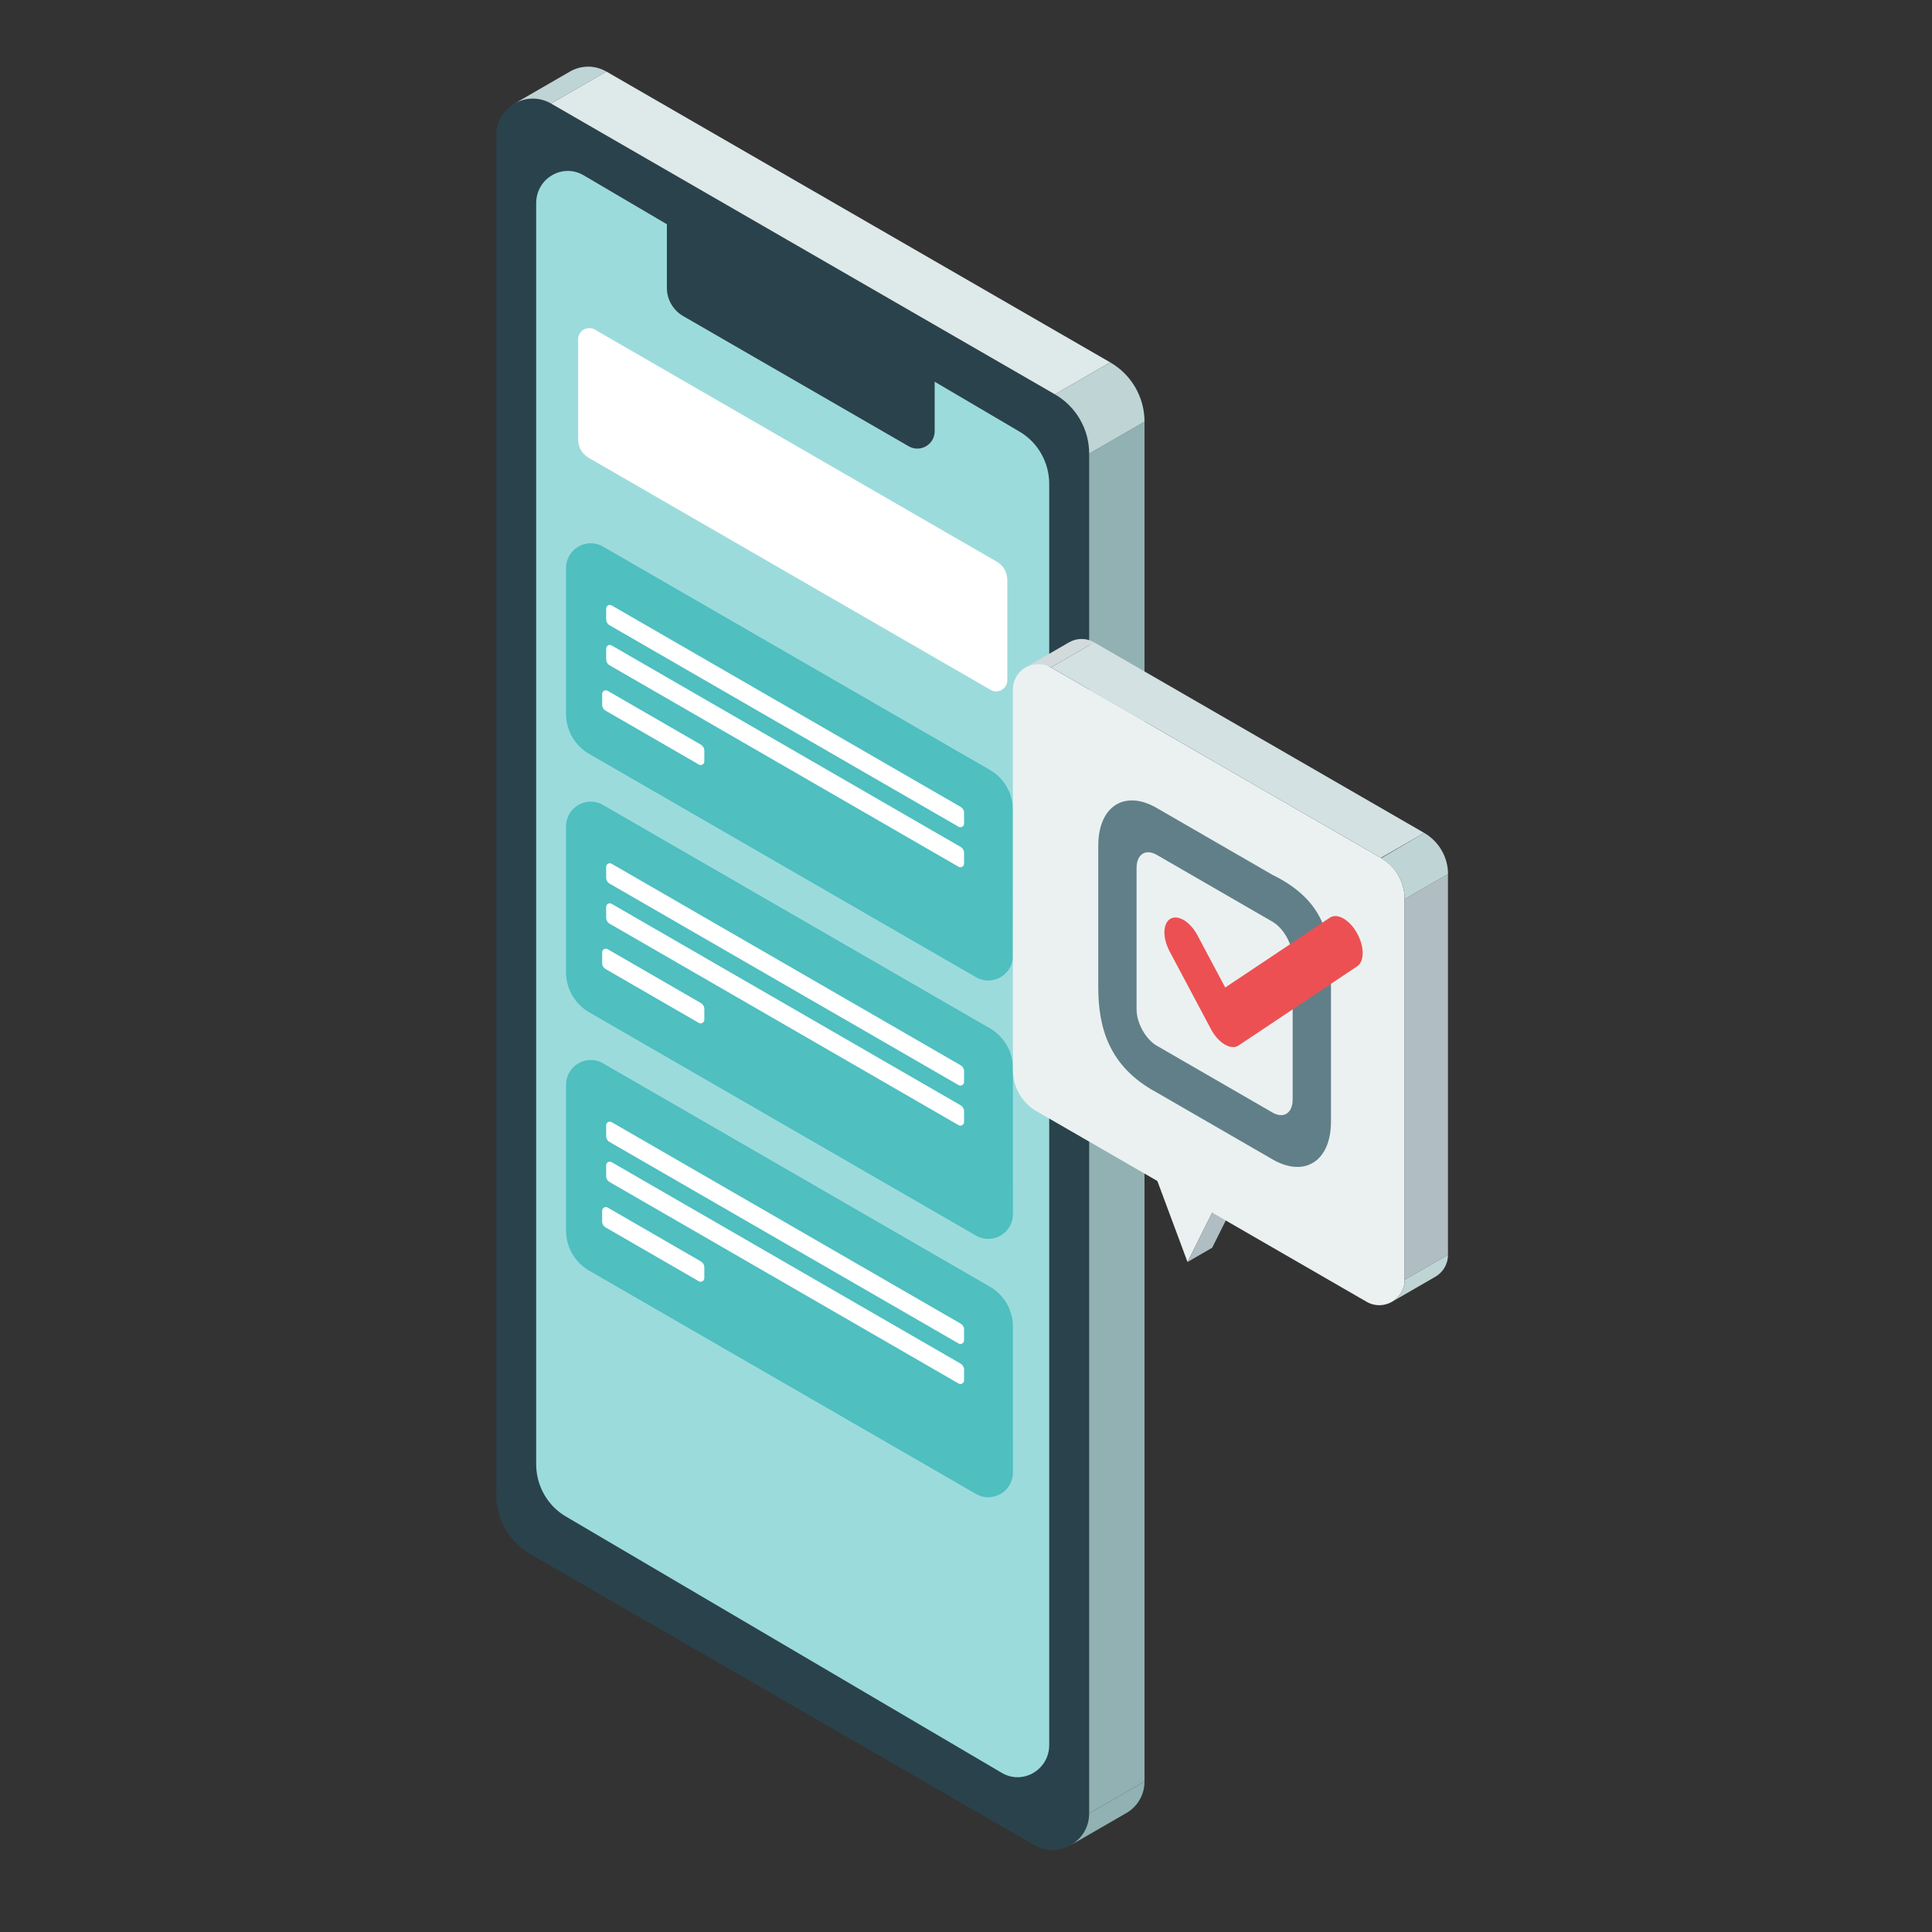<?xml version="1.0" encoding="utf-8"?>
<!-- Generator: Adobe Illustrator 25.4.1, SVG Export Plug-In . SVG Version: 6.00 Build 0)  -->
<svg version="1.1" id="レイヤー_1" xmlns="http://www.w3.org/2000/svg" xmlns:xlink="http://www.w3.org/1999/xlink" x="0px"
	 y="0px" width="65px" height="65px" viewBox="0 0 65 65" style="enable-background:new 0 0 65 65;" xml:space="preserve">
<rect x="0" y="0" width="65" height="65" fill="#333333" stroke="none"/>
<style type="text/css">
	.st0{fill:#2A424B;}
	.st1{fill:#BFD4D5;}
	.st2{fill:#91B1B3;}
	.st3{fill:#DEE9E9;}
	.st4{fill:#9CDBDC;}
	.st5{fill:#4FBFC0;}
	.st6{fill:#FFFFFF;}
	.st7{fill:#EBF1F1;}
	.st8{fill:#B0BEC3;}
	.st9{fill:#D2DADC;}
	.st10{fill:#D3E1E2;}
	.st11{fill:#617F88;}
	.st12{fill:#ED5053;}
</style>
<g>
	<g>
		<g>
			<g>
				<g>
					<path class="st0" d="M35.491,13.267L18.54,3.484c-0.82-0.473-1.844,0.118-1.844,1.065v45.747c0,0.824,0.439,1.584,1.153,1.996
						l16.95,9.784c0.82,0.473,1.844-0.118,1.844-1.065V15.264C36.643,14.44,36.204,13.679,35.491,13.267z"/>
					<path class="st1" d="M18.54,3.484l1.862-1.075c-0.408-0.236-0.867-0.207-1.224-0.003l-1.865,1.077
						C17.672,3.276,18.132,3.248,18.54,3.484z"/>
					<path class="st2" d="M36.643,61.011c0,0.476-0.26,0.863-0.622,1.069l1.865-1.077c0.362-0.206,0.619-0.591,0.619-1.067
						L36.643,61.011"/>
					<polygon class="st3" points="37.353,12.192 35.491,13.267 18.54,3.484 20.403,2.408 					"/>
					<polygon class="st2" points="38.506,14.188 38.506,59.935 36.643,61.011 36.643,15.264 					"/>
					<path class="st1" d="M35.491,13.267c0.713,0.412,1.153,1.173,1.153,1.996l1.862-1.075c0-0.824-0.439-1.584-1.153-1.996
						L35.491,13.267z"/>
					<path class="st4" d="M34.303,14.523L19.635,5.897c-0.709-0.417-1.596,0.104-1.596,0.939V49.26c0,0.726,0.38,1.397,0.997,1.76
						l14.668,8.626c0.709,0.417,1.596-0.104,1.596-0.939V16.283C35.3,15.557,34.92,14.886,34.303,14.523z"/>
					<path class="st0" d="M30.9,11.415l-7.589-4.381c-0.389-0.225-0.875,0.056-0.875,0.505v2.146c0,0.391,0.209,0.752,0.547,0.948
						l7.588,4.381c0.389,0.225,0.875-0.056,0.875-0.505v-2.146C31.447,11.972,31.239,11.611,30.9,11.415z"/>
				</g>
			</g>
			<g>
				<path class="st5" d="M33.302,25.902l-13.014-7.513c-0.552-0.319-1.243,0.08-1.243,0.717l-0.001,4.913
					c0,0.555,0.296,1.068,0.777,1.345l13.014,7.513c0.552,0.319,1.243-0.08,1.243-0.717l0.001-4.913
					C34.078,26.692,33.782,26.18,33.302,25.902z"/>
				<path class="st6" d="M32.32,27.147l-11.742-6.779c-0.082-0.047-0.184,0.012-0.184,0.106l0,0.363
					c0,0.082,0.044,0.158,0.115,0.199l11.742,6.779c0.082,0.047,0.184-0.012,0.184-0.106l0-0.363
					C32.435,27.264,32.392,27.188,32.32,27.147z"/>
				<path class="st6" d="M32.32,28.494l-11.742-6.779c-0.082-0.047-0.184,0.012-0.184,0.106l0,0.363
					c0,0.082,0.044,0.158,0.115,0.199l11.742,6.779c0.082,0.047,0.184-0.012,0.184-0.106l0-0.363
					C32.435,28.611,32.392,28.535,32.32,28.494z"/>
				<path class="st6" d="M23.581,25.054l-3.138-1.813c-0.082-0.047-0.184,0.012-0.184,0.106l0,0.363
					c0,0.082,0.044,0.158,0.115,0.199l3.138,1.813c0.082,0.047,0.184-0.012,0.184-0.106l0-0.363
					C23.696,25.171,23.652,25.095,23.581,25.054z"/>
			</g>
			<g>
				<path class="st5" d="M33.302,34.595l-13.014-7.513c-0.552-0.319-1.243,0.08-1.243,0.717l-0.001,4.913
					c0,0.555,0.296,1.068,0.777,1.345l13.014,7.513c0.552,0.319,1.243-0.08,1.243-0.717l0.001-4.913
					C34.078,35.385,33.782,34.872,33.302,34.595z"/>
				<path class="st6" d="M32.32,35.84L20.578,29.06c-0.082-0.047-0.184,0.012-0.184,0.106l0,0.363c0,0.082,0.044,0.158,0.115,0.199
					l11.742,6.779c0.082,0.047,0.184-0.012,0.184-0.106l0-0.363C32.435,35.957,32.392,35.881,32.32,35.84z"/>
				<path class="st6" d="M32.32,37.187l-11.742-6.779c-0.082-0.047-0.184,0.012-0.184,0.106l0,0.363
					c0,0.082,0.044,0.158,0.115,0.199l11.742,6.779c0.082,0.047,0.184-0.012,0.184-0.106l0-0.363
					C32.435,37.304,32.392,37.228,32.32,37.187z"/>
				<path class="st6" d="M23.581,33.747l-3.138-1.813c-0.082-0.047-0.184,0.012-0.184,0.106l0,0.363
					c0,0.082,0.044,0.158,0.115,0.199l3.138,1.813c0.082,0.047,0.184-0.012,0.184-0.106l0-0.363
					C23.696,33.864,23.652,33.788,23.581,33.747z"/>
			</g>
			<g>
				<path class="st5" d="M33.302,43.287l-13.014-7.513c-0.552-0.319-1.243,0.08-1.243,0.717l-0.001,4.913
					c0,0.555,0.296,1.068,0.777,1.345l13.014,7.513c0.552,0.319,1.243-0.08,1.243-0.717l0.001-4.913
					C34.078,44.078,33.782,43.565,33.302,43.287z"/>
				<path class="st6" d="M32.32,44.532l-11.742-6.779c-0.082-0.047-0.184,0.012-0.184,0.106l0,0.363
					c0,0.082,0.044,0.158,0.115,0.199L32.251,45.2c0.082,0.047,0.184-0.012,0.184-0.106l0-0.363
					C32.435,44.649,32.392,44.573,32.32,44.532z"/>
				<path class="st6" d="M32.32,45.879L20.578,39.1c-0.082-0.047-0.184,0.012-0.184,0.106l0,0.363c0,0.082,0.044,0.158,0.115,0.199
					l11.742,6.779c0.082,0.047,0.184-0.012,0.184-0.106l0-0.363C32.435,45.996,32.392,45.92,32.32,45.879z"/>
				<path class="st6" d="M23.581,42.439l-3.138-1.813c-0.082-0.047-0.184,0.012-0.184,0.106l0,0.363
					c0,0.082,0.044,0.158,0.115,0.199l3.138,1.813c0.082,0.047,0.184-0.012,0.184-0.106l0-0.363
					C23.696,42.556,23.652,42.48,23.581,42.439z"/>
			</g>
			<path class="st6" d="M33.538,18.898l-13.525-7.809c-0.25-0.144-0.562,0.036-0.562,0.325v3.378c0,0.251,0.134,0.483,0.351,0.609
				l13.526,7.809c0.25,0.144,0.562-0.036,0.562-0.325v-3.378C33.889,19.256,33.755,19.024,33.538,18.898z"/>
		</g>
	</g>
	<g>
		<g>
			<g>
				<g>
					<polygon class="st7" points="41.608,39.146 37.929,37.022 39.953,42.458 					"/>
					<polygon class="st8" points="41.608,39.146 42.437,38.667 40.782,41.979 39.953,42.458 					"/>
					<path class="st7" d="M46.458,28.863l-11.1-6.408c-0.569-0.329-1.28,0.082-1.28,0.739v12.809c0,0.572,0.305,1.1,0.8,1.386
						l11.1,6.408c0.569,0.329,1.28-0.082,1.28-0.739V30.249C47.259,29.677,46.954,29.149,46.458,28.863z"/>
					<path class="st9" d="M35.359,22.454l1.457-0.841c-0.283-0.164-0.602-0.144-0.85-0.002l-1.458,0.842
						C34.756,22.311,35.075,22.291,35.359,22.454z"/>
					<polygon class="st8" points="47.259,30.249 48.715,29.408 48.715,42.217 47.259,43.058 					"/>
					<path class="st1" d="M47.259,43.058c0,0.331-0.18,0.599-0.432,0.742l1.458-0.842c0.252-0.143,0.43-0.41,0.43-0.741
						L47.259,43.058"/>
					<path class="st1" d="M47.259,30.249l1.458-0.842c0-0.572-0.307-1.099-0.802-1.385l-1.456,0.857
						C46.954,29.149,47.259,29.677,47.259,30.249z"/>
					<polygon class="st10" points="47.915,28.022 46.458,28.863 35.359,22.454 36.815,21.614 					"/>
				</g>
			</g>
		</g>
		<path class="st11" d="M42.811,31.01c0.375,0.217,0.679,0.764,0.679,1.222v3.082v1.678c0,0.458-0.304,0.654-0.679,0.438
			l-3.893-2.249c-0.375-0.217-0.679-0.764-0.679-1.222v-4.76c0-0.458,0.304-0.654,0.679-0.438l2.489,1.438L42.811,31.01
			 M42.811,29.433l-1.404-0.811l-2.489-1.438c-1.085-0.627-1.968-0.057-1.968,1.269v4.76c0,1.327,0.338,2.669,1.968,3.543
			l3.893,2.249c1.085,0.627,1.968,0.057,1.968-1.269v-1.678v-3.082C44.779,31.65,44.667,30.342,42.811,29.433L42.811,29.433z"/>
		<g>
			<path class="st12" d="M41.211,35.144c-0.002-0.001-0.005-0.003-0.007-0.004c-0.176-0.104-0.343-0.29-0.463-0.516l-1.391-2.617
				c-0.244-0.458-0.23-0.95,0.029-1.097c0.26-0.148,0.668,0.104,0.911,0.562l0.931,1.752l3.52-2.35
				c0.25-0.167,0.658,0.065,0.912,0.516c0.254,0.452,0.258,0.953,0.008,1.12l-3.991,2.664C41.55,35.255,41.384,35.244,41.211,35.144
				z"/>
		</g>
	</g>
</g>
</svg>
